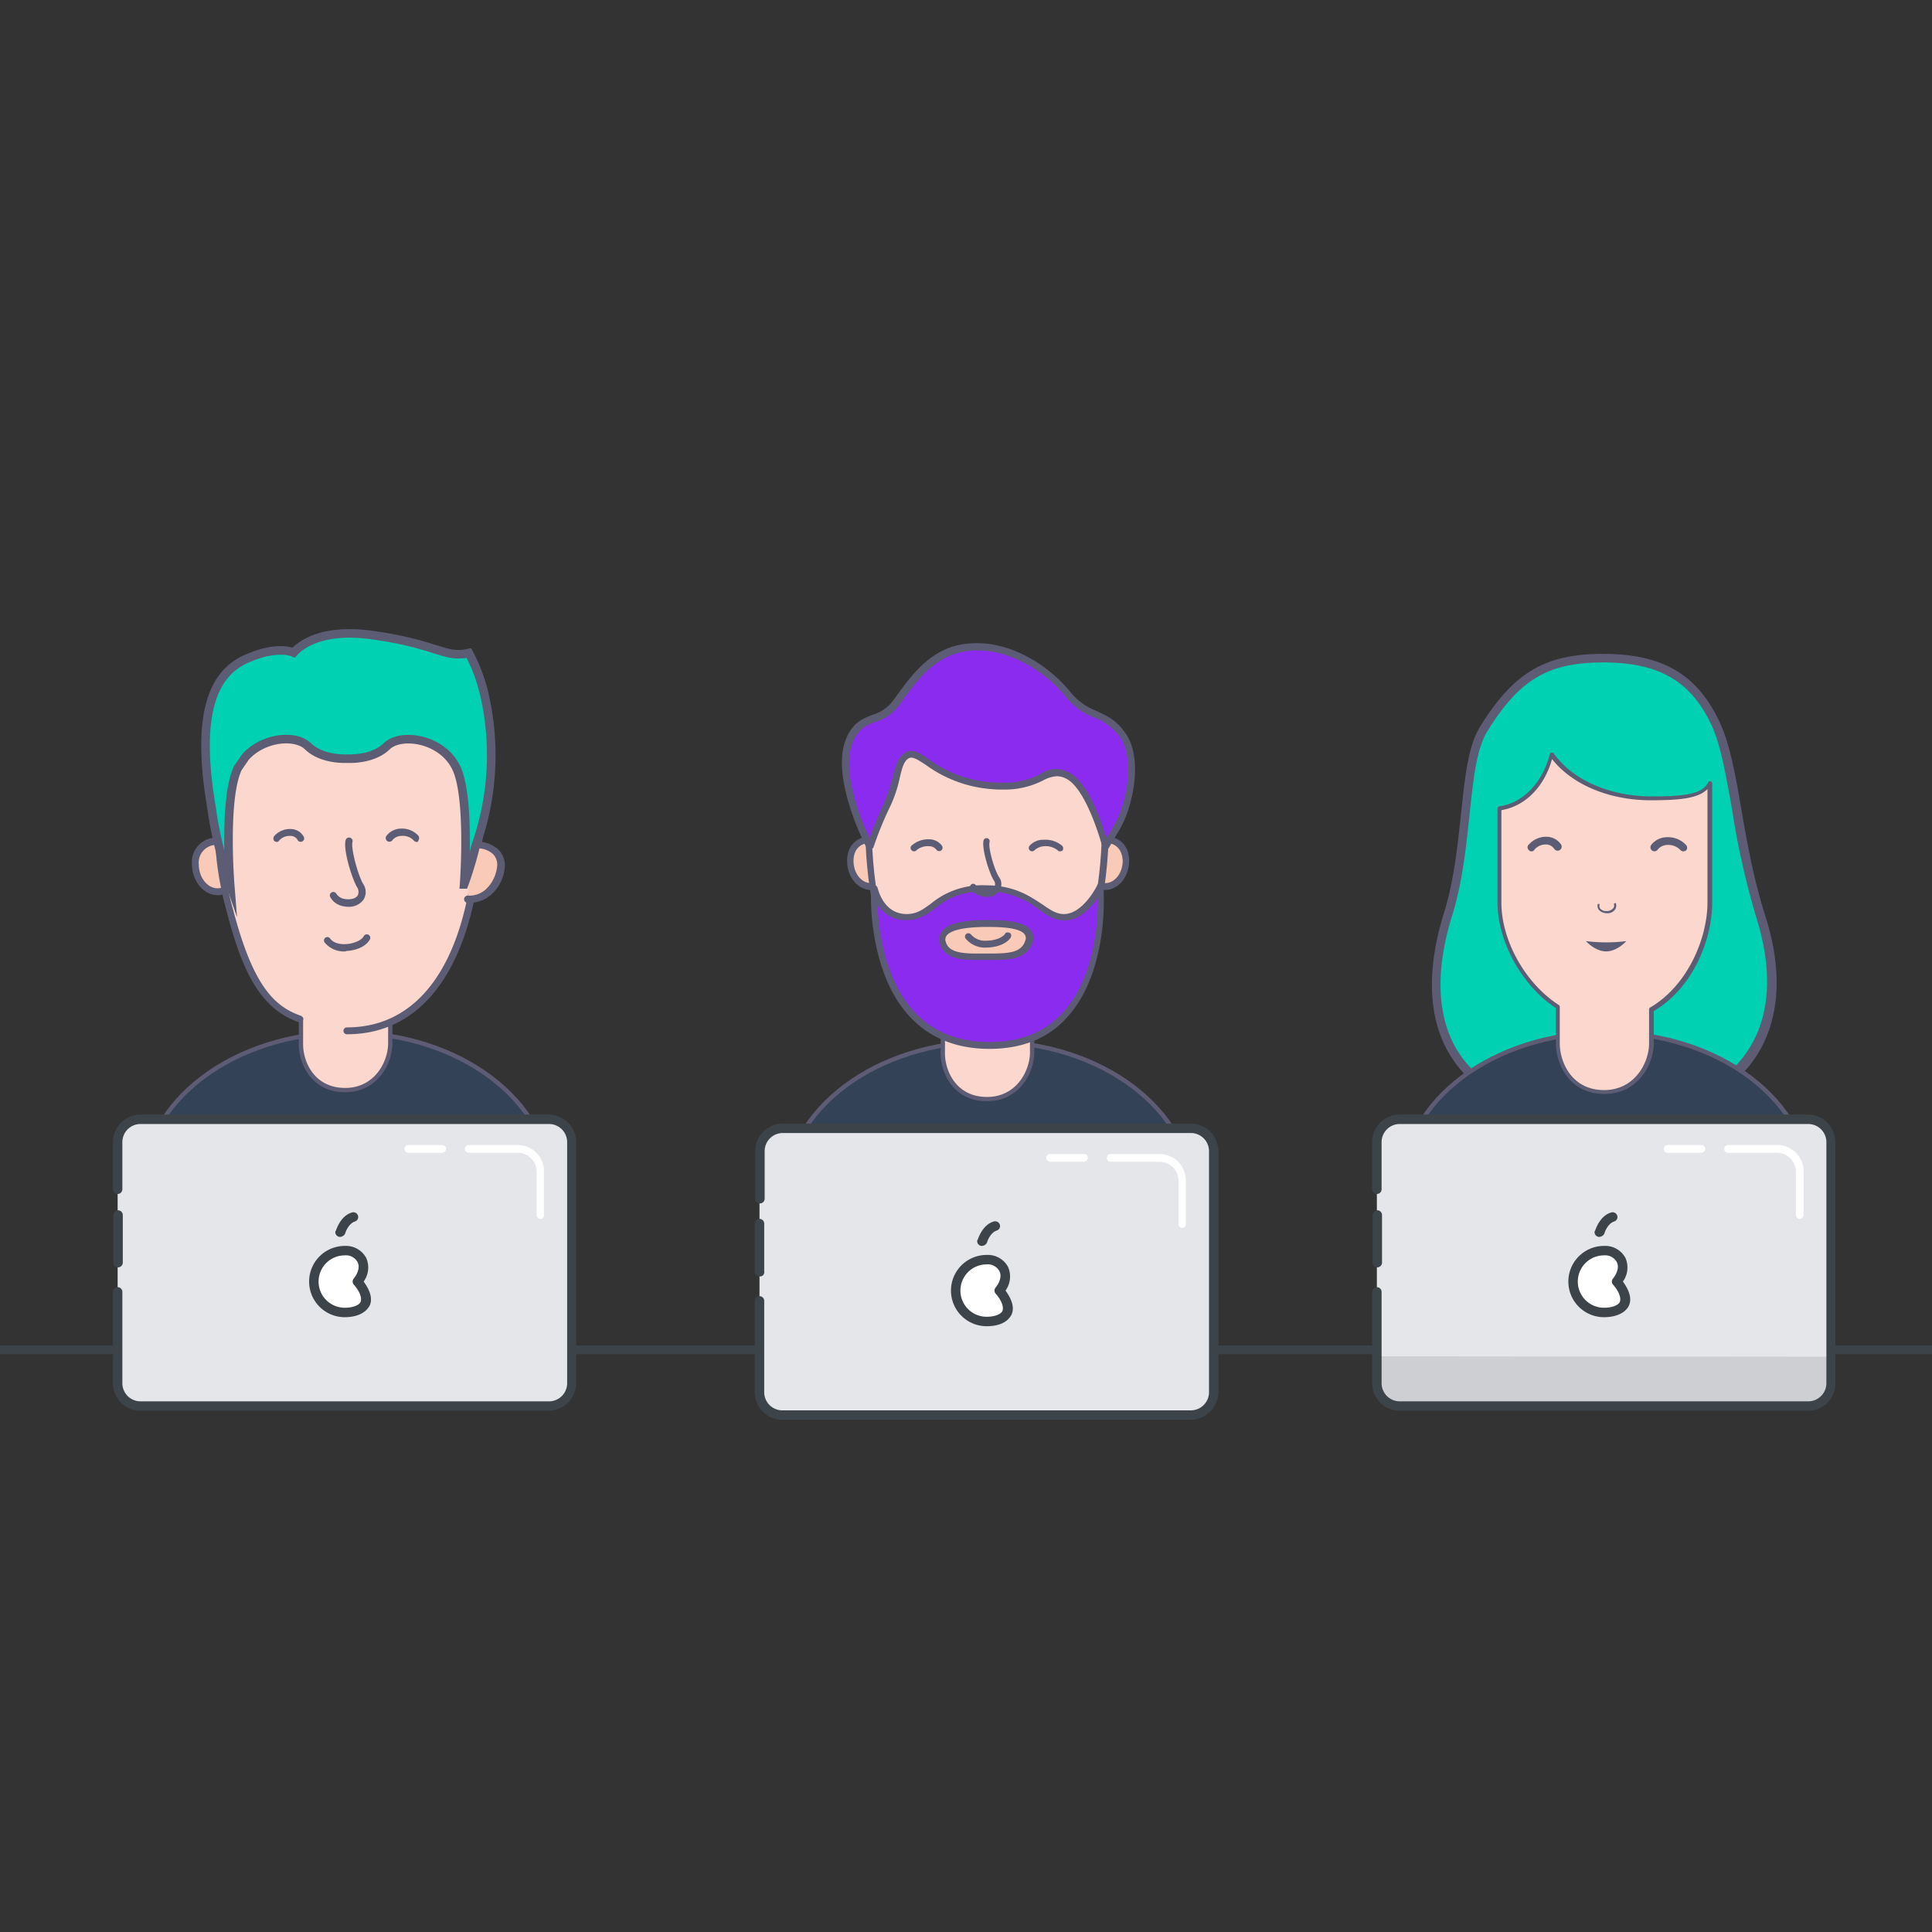 <svg id="Calque_1" data-name="Calque 1" xmlns="http://www.w3.org/2000/svg" viewBox="0 0 450 450"><rect x="0" y="0" width="450" height="450" fill="#333333" stroke="none"/><defs><style>.cls-1{fill:none;stroke:#3c4349;}.cls-1,.cls-11,.cls-12,.cls-15,.cls-2,.cls-3,.cls-4{stroke-miterlimit:10;}.cls-1,.cls-15,.cls-3{stroke-width:2px;}.cls-2{fill:#0d82c5;}.cls-11,.cls-2,.cls-3,.cls-4{stroke:#5d5c74;}.cls-15,.cls-3{fill:#00d1b2;}.cls-4{fill:#344258;}.cls-11,.cls-12,.cls-5{fill:#fbd7ce;}.cls-6{fill:#5c5c74;}.cls-7{fill:#e4e6e9;}.cls-8{fill:#cdcfd2;}.cls-9{fill:#3c4349;}.cls-10{fill:#fff;}.cls-12{stroke:#5e5c74;}.cls-13{fill:#facab8;}.cls-14{fill:#8b2bef;}.cls-15{stroke:#5c5c74;}</style></defs><title>cute-4-teal</title><line class="cls-1" x1="-8.4" y1="314.4" x2="458.4" y2="314.4"/><path class="cls-2" d="M410.7,213.5c8.6,26.7-4.1,47-37,47-34.8,0-44.8-20.2-36.6-47,5.2-16.9,3.2-35.3,8.5-43.7,7.5-11.9,14.4-16.5,28.1-16.5,13,0,21.3,4.1,26.6,15.7C404.7,178.4,405.1,196.2,410.7,213.5Z"/><path class="cls-3" d="M373.4,153.3c-13.1,0-20.1,4.1-27.7,16.3-2.8,4.4-3.5,11.6-4.4,20-.8,7.3-1.6,15.7-4.1,23.6-4.3,14-3.4,25.7,2.6,33.8,6.2,8.4,17.5,12.7,33.6,12.7,15.7,0,27.4-4.6,33.8-13.4,6.1-8.3,7-19.7,2.8-33a187.08,187.08,0,0,1-5.6-25c-1.4-7.9-2.6-14.8-4.7-19.5C394.7,157.9,386.9,153.3,373.4,153.3Z"/><path class="cls-4" d="M326.7,276.1c0-19.7,21.2-35.6,47.4-35.6s47.4,16,47.4,35.6"/><path class="cls-5" d="M384.7,186.2c-10.2,0-19-4.1-23.1-10.2-1.7,6.8-6.4,11.8-12.2,12.5v21.9c0,8.5,5.3,19,13.6,24.3v8.5c0,4.7,3,11.4,10.8,11.4,7.6,0,11-6.6,11-11.4v-7.9c8.8-5.1,13.6-16.1,13.6-24.9V182.5C396.9,185.5,393.3,186.2,384.7,186.2Z"/><path class="cls-6" d="M373.7,254.8c-8.3,0-11.3-7.1-11.3-11.8v-8.2c-7.9-5.2-13.6-15.5-13.6-24.6V188.3a.66.66,0,0,1,.4-.5c5.5-.7,10.1-5.5,11.8-12.2,0-.2.2-.3.4-.3s.4,0,.5.2c4.3,6.1,13,10,22.8,10,8.8,0,11.9-.8,13.2-3.3a.37.37,0,0,1,.5-.2.43.43,0,0,1,.4.4v27.9c0,8.3-4.3,19.7-13.6,25.2v7.6C385.1,247.9,381.6,254.8,373.7,254.8Zm-24-66.1v21.5c0,8.9,5.6,18.9,13.4,23.9a.52.52,0,0,1,.2.4V243c0,4.4,2.8,10.9,10.3,10.9,7.2,0,10.5-6.4,10.5-10.9v-7.9a.52.52,0,0,1,.2-.4c8.8-5.1,13.4-16.2,13.4-24.5V183.8c-2.1,2.1-6.1,2.6-13.2,2.6-9.6,0-18.3-3.6-23-9.6C359.7,183.3,355.2,187.8,349.7,188.7Z"/><path class="cls-6" d="M378.8,219.2s-2.1,2.4-4.7,2.4-4.7-2.4-4.7-2.4a37,37,0,0,0,9.4,0Z"/><path class="cls-6" d="M374.3,212.7h0a2.41,2.41,0,0,1-1.9-.8,1.4,1.4,0,0,1-.2-1.4l.4.1a1.15,1.15,0,0,0,.1,1,1.68,1.68,0,0,0,1.4.6,1.94,1.94,0,0,0,1.7-.7,1.15,1.15,0,0,0,.1-1l.4-.2a1.49,1.49,0,0,1-.1,1.5A2.06,2.06,0,0,1,374.3,212.7Z"/><path class="cls-7" d="M426.4,266v56.1a5.34,5.34,0,0,1-5.3,5.3H326a5.34,5.34,0,0,1-5.3-5.3V265.9a5.34,5.34,0,0,1,5.3-5.3h95.1a5.42,5.42,0,0,1,5.3,5.4"/><path class="cls-8" d="M426.4,316v6.1a5.34,5.34,0,0,1-5.3,5.3H326a5.34,5.34,0,0,1-5.3-5.3v-6.2Z"/><path class="cls-9" d="M320.8,295.2a1.11,1.11,0,0,1-1.1-1.1V283a1.18,1.18,0,0,1,1.1-1.1,1.11,1.11,0,0,1,1.1,1.1v11a1.13,1.13,0,0,1-1.1,1.2"/><path class="cls-9" d="M421.2,328.6H326a6.44,6.44,0,0,1-6.4-6.4V300.9a1.18,1.18,0,0,1,1.1-1.1,1.11,1.11,0,0,1,1.1,1.1v21.3a4.23,4.23,0,0,0,4.2,4.2h95.2a4.23,4.23,0,0,0,4.2-4.2V266a4.23,4.23,0,0,0-4.2-4.2H326a4.23,4.23,0,0,0-4.2,4.2v11a1.1,1.1,0,0,1-2.2,0V266a6.44,6.44,0,0,1,6.4-6.4h95.1a6.44,6.44,0,0,1,6.4,6.4v56.1a6.38,6.38,0,0,1-6.3,6.5"/><path class="cls-10" d="M419.2,283.9a.9.9,0,0,1-.9-.9V272.9a4.44,4.44,0,0,0-4.4-4.4H402.5a.9.9,0,1,1,0-1.8H414a6.12,6.12,0,0,1,6.1,6.1V283c.1.4-.4.9-.9.9m-22.9-15.4h-7.9a.9.9,0,1,1,0-1.8h7.9a.9.9,0,0,1,.9.9,1,1,0,0,1-.9.9m-19.7,30c4.2,5,1,7.2-3,7.2a7.2,7.2,0,0,1,0-14.4c4,0,5.9,3.6,3,7.2"/><path class="cls-9" d="M373.6,292.4a6.1,6.1,0,0,0,0,12.2c1.9,0,3.4-.6,3.7-1.4s-.1-2.3-1.6-4a1.06,1.06,0,0,1,0-1.4c1.1-1.4,1.4-2.8.9-3.8a3.08,3.08,0,0,0-3-1.6m0,14.4a8.3,8.3,0,0,1,0-16.6,5.34,5.34,0,0,1,5,2.8,5.56,5.56,0,0,1-.6,5.5c1.6,2.2,2.1,4.1,1.4,5.6-.8,1.7-3,2.7-5.8,2.7"/><path class="cls-9" d="M372.5,288.1a1.11,1.11,0,0,1-1.1-1.1.37.37,0,0,1,.1-.3c.1-.1,1-3.5,3.8-4.3a1.14,1.14,0,0,1,1.4.8,1.09,1.09,0,0,1-.7,1.3c-1.6.5-2.3,2.7-2.3,2.8a1.41,1.41,0,0,1-1.2.8"/><path class="cls-6" d="M356.7,198.3a.71.71,0,0,1-.6-.3.85.85,0,0,1,0-1.3,5.47,5.47,0,0,1,4.4-1.8,4.17,4.17,0,0,1,3.1,1.8.94.94,0,0,1-1.6,1,2.33,2.33,0,0,0-1.7-1,3.46,3.46,0,0,0-2.9,1.2A.75.75,0,0,1,356.7,198.3Z"/><path class="cls-6" d="M392.1,198.3a1.08,1.08,0,0,1-.7-.3,3.93,3.93,0,0,0-3.1-1.2,3,3,0,0,0-2.2,1.1.93.93,0,1,1-1.5-1.1,4.69,4.69,0,0,1,3.6-1.8,5.74,5.74,0,0,1,4.5,1.8.93.93,0,0,1,0,1.3A1.42,1.42,0,0,1,392.1,198.3Z"/><path class="cls-4" d="M182.9,278.2c0-19.7,21.2-35.6,47.4-35.6s47.4,16,47.4,35.6"/><path class="cls-7" d="M282.6,268.1v56.1a5.34,5.34,0,0,1-5.3,5.3H182.2a5.34,5.34,0,0,1-5.3-5.3V268a5.34,5.34,0,0,1,5.3-5.3h95.1a5.49,5.49,0,0,1,5.3,5.4"/><path class="cls-9" d="M176.9,297.3a1.11,1.11,0,0,1-1.1-1.1V285a1.1,1.1,0,1,1,2.2,0v11.1a1,1,0,0,1-1.1,1.2"/><path class="cls-9" d="M277.3,330.7H182.2a6.44,6.44,0,0,1-6.4-6.4V303a1.1,1.1,0,1,1,2.2,0v21.3a4.23,4.23,0,0,0,4.2,4.2h95.2a4.23,4.23,0,0,0,4.2-4.2V268.1a4.23,4.23,0,0,0-4.2-4.2H182.3a4.23,4.23,0,0,0-4.2,4.2v11.1a1.1,1.1,0,0,1-2.2,0V268.1a6.44,6.44,0,0,1,6.4-6.4h95.1a6.44,6.44,0,0,1,6.4,6.4v56.1a6.55,6.55,0,0,1-6.5,6.5"/><path class="cls-10" d="M275.4,286a.9.9,0,0,1-.9-.9V275a4.44,4.44,0,0,0-4.4-4.4H258.7a.9.9,0,0,1,0-1.8h11.4a6.12,6.12,0,0,1,6.1,6.1V285a.85.85,0,0,1-.8,1m-22.9-15.4h-7.9a.9.9,0,1,1,0-1.8h7.9a.9.9,0,0,1,.9.9,1,1,0,0,1-.9.9m-19.7,30c4.2,5,1,7.2-3,7.2a7.2,7.2,0,0,1,0-14.4c4,0,5.9,3.6,3,7.2"/><path class="cls-9" d="M229.8,294.5a6.1,6.1,0,0,0,0,12.2c1.9,0,3.4-.6,3.7-1.4s-.1-2.3-1.6-4a1.06,1.06,0,0,1,0-1.4c1.1-1.4,1.4-2.8.9-3.8a3.08,3.08,0,0,0-3-1.6m0,14.4a8.3,8.3,0,0,1,0-16.6,5.34,5.34,0,0,1,5,2.8,5.56,5.56,0,0,1-.6,5.5c1.6,2.2,2.1,4.1,1.4,5.6-.9,1.8-3,2.7-5.8,2.7"/><path class="cls-9" d="M228.7,290.2a1.11,1.11,0,0,1-1.1-1.1.37.37,0,0,1,.1-.3c.1-.1,1-3.5,3.8-4.3a1.14,1.14,0,0,1,1.4.8,1.09,1.09,0,0,1-.7,1.3c-1.6.5-2.3,2.7-2.3,2.8a1.41,1.41,0,0,1-1.2.8"/><path class="cls-11" d="M229.9,256c7.2,0,10.5-6.4,10.5-10.9v-7.9a.52.52,0,0,1,.2-.4,9.91,9.91,0,0,0,1.7-1.1,51.9,51.9,0,0,1-12,1.4,53.3,53.3,0,0,1-11.5-1.3c.2.1.4.3.6.4a.52.52,0,0,1,.2.4v8.5C219.5,249.5,222.3,256,229.9,256Z"/><path class="cls-4" d="M33.4,276.1c0-19.7,21.2-35.6,47.4-35.6s47.4,16,47.4,35.6"/><path class="cls-7" d="M133.1,266v56.1a5.34,5.34,0,0,1-5.3,5.3H32.7a5.34,5.34,0,0,1-5.3-5.3V265.9a5.34,5.34,0,0,1,5.3-5.3h95.1a5.42,5.42,0,0,1,5.3,5.4"/><path class="cls-9" d="M27.5,295.2a1.11,1.11,0,0,1-1.1-1.1V283a1.18,1.18,0,0,1,1.1-1.1,1.11,1.11,0,0,1,1.1,1.1v11a1.13,1.13,0,0,1-1.1,1.2"/><path class="cls-9" d="M127.8,328.6H32.7a6.44,6.44,0,0,1-6.4-6.4V300.9a1.18,1.18,0,0,1,1.1-1.1,1.11,1.11,0,0,1,1.1,1.1v21.3a4.23,4.23,0,0,0,4.2,4.2h95.2a4.23,4.23,0,0,0,4.2-4.2V266a4.23,4.23,0,0,0-4.2-4.2H32.7a4.23,4.23,0,0,0-4.2,4.2v11a1.1,1.1,0,0,1-2.2,0V266a6.44,6.44,0,0,1,6.4-6.4h95.1a6.44,6.44,0,0,1,6.4,6.4v56.1a6.47,6.47,0,0,1-6.4,6.5"/><path class="cls-10" d="M125.9,283.9a.9.9,0,0,1-.9-.9V272.9a4.44,4.44,0,0,0-4.4-4.4H109.2a.9.9,0,1,1,0-1.8h11.4a6.12,6.12,0,0,1,6.1,6.1V283a.81.81,0,0,1-.8.9M103,268.5H95.1a.9.9,0,0,1,0-1.8H103a.9.9,0,0,1,.9.9,1,1,0,0,1-.9.9m-19.7,30c4.2,5,1,7.2-3,7.2a7.2,7.2,0,0,1,0-14.4c4,0,5.9,3.6,3,7.2"/><path class="cls-9" d="M80.3,292.4a6.1,6.1,0,1,0,0,12.2c1.9,0,3.4-.6,3.7-1.4s-.1-2.3-1.6-4a1.06,1.06,0,0,1,0-1.4c1.1-1.4,1.4-2.8.9-3.8a3.08,3.08,0,0,0-3-1.6m0,14.4a8.3,8.3,0,1,1,0-16.6,5.34,5.34,0,0,1,5,2.8,5.56,5.56,0,0,1-.6,5.5c1.6,2.2,2.1,4.1,1.4,5.6-.9,1.7-3,2.7-5.8,2.7"/><path class="cls-9" d="M79.2,288.1a1.11,1.11,0,0,1-1.1-1.1.37.37,0,0,1,.1-.3c.1-.1,1-3.5,3.8-4.3a1.14,1.14,0,0,1,1.4.8,1.09,1.09,0,0,1-.7,1.3c-1.6.5-2.3,2.7-2.3,2.8a1.41,1.41,0,0,1-1.2.8"/><path class="cls-12" d="M80.4,253.9c7.2,0,10.5-6.4,10.5-10.9v-7.9a.52.52,0,0,1,.2-.4,9.91,9.91,0,0,0,1.7-1.1,51.9,51.9,0,0,1-12,1.4,53.3,53.3,0,0,1-11.5-1.3c.2.1.4.3.6.4a.52.52,0,0,1,.2.4V243C70,247.4,72.8,253.9,80.4,253.9Z"/><path class="cls-13" d="M262.2,200.5c0,3.3-2.2,6-4.8,6s-4.8-2.7-4.8-6a4.8,4.8,0,1,1,9.6,0Z"/><path class="cls-6" d="M257.4,207.3c-3.1,0-5.6-3-5.6-6.8,0-3.5,2.2-5.7,5.6-5.7s5.6,2.2,5.6,5.7C263,204.2,260.5,207.3,257.4,207.3Zm0-11c-2.6,0-4.1,1.6-4.1,4.2,0,2.9,1.8,5.2,4.1,5.2s4.1-2.4,4.1-5.2C261.4,197.9,259.9,196.3,257.4,196.3Z"/><path class="cls-13" d="M207.8,200.5c0,3.3-2.2,6-4.8,6s-4.8-2.7-4.8-6a4.8,4.8,0,1,1,9.6,0Z"/><path class="cls-6" d="M202.9,207.3c-3.1,0-5.6-3-5.6-6.8,0-3.5,2.2-5.7,5.6-5.7s5.6,2.2,5.6,5.7C208.5,204.2,206,207.3,202.9,207.3Zm0-11c-2.6,0-4.1,1.6-4.1,4.2,0,2.9,1.8,5.2,4.1,5.2s4.1-2.4,4.1-5.2C207,197.9,205.5,196.3,202.9,196.3Z"/><path class="cls-5" d="M257.6,190.8c0,32.5-11.3,46.4-27.4,46.4s-27.9-13-27.9-46.4c0-20.1,11.7-24.3,27.9-24.3S257.6,170.8,257.6,190.8Z"/><path class="cls-6" d="M230.1,238c-8.8,0-15.8-3.7-20.6-11-5.3-8-8-20.1-8-36.2,0-22.1,14.5-25.1,28.6-25.1,14.6,0,28.2,3,28.2,25.1C258.3,221.2,248.3,238,230.1,238Zm0-70.7c-9.1,0-15.3,1.4-19.5,4.5-5.1,3.7-7.6,9.9-7.6,19,0,37.7,14.7,45.6,27.1,45.6,17.2,0,26.6-16.2,26.6-45.6C256.8,171.3,246.1,167.3,230.1,167.3Z"/><path class="cls-14" d="M229.6,206.9c10.8,0,13.3,6.7,18.3,6.7s8.5-7.2,8.5-7.2,3.2,37-25.8,37-26.9-36.6-26.9-36.6,1.4,6.7,7.6,6.7S217.9,206.9,229.6,206.9Z"/><path class="cls-6" d="M230.5,244.3c-7.7,0-13.9-2.5-18.5-7.4-5.3-5.6-7.5-13.5-8.4-19.1a53.41,53.41,0,0,1-.7-10.9.68.68,0,0,1,.7-.7.76.76,0,0,1,.8.6c.1.2,1.3,6.1,6.8,6.1,2.4,0,3.8-1.1,5.6-2.4a18.79,18.79,0,0,1,12.7-4.3c6.7,0,10.3,2.5,13.2,4.4,1.9,1.3,3.3,2.3,5.1,2.3,4.5,0,7.8-6.7,7.8-6.8a.74.74,0,0,1,.8-.4.75.75,0,0,1,.6.7,59,59,0,0,1-.4,11.1c-.8,5.7-2.8,13.7-8,19.4C244.3,241.8,238.1,244.3,230.5,244.3Zm-26.1-33.6c.2,5.9,1.7,17.7,8.7,25.1,4.3,4.6,10.2,6.9,17.4,6.9s12.9-2.3,17.1-6.9c7.4-8.1,8.2-21.2,8.1-26.7-1.5,2.3-4.3,5.3-7.8,5.3-2.3,0-4-1.2-6-2.6a19.33,19.33,0,0,0-12.3-4.2c-6.5,0-9.3,2.1-11.8,4-1.9,1.4-3.7,2.7-6.5,2.7A7.66,7.66,0,0,1,204.4,210.7Z"/><path class="cls-13" d="M239.7,219.3c-1.1,3.6-5.2,3.5-9.5,3.5s-9.5.5-10.5-3.2c-1.2-4.1,6.1-4.5,10.5-4.5S240.9,215.4,239.7,219.3Z"/><path class="cls-6" d="M227.5,223.6c-3.6,0-7.6-.3-8.6-3.8a3.25,3.25,0,0,1,.5-2.9c1.3-1.8,4.8-2.6,10.8-2.6,4.1,0,8.4.3,9.9,2.4a3,3,0,0,1,.4,2.8c-1.3,4.1-5.7,4.1-10,4.1h-3Zm2.6-7.7c-6.7,0-8.9,1.1-9.6,2a1.55,1.55,0,0,0-.2,1.5c.6,2.2,3.2,2.7,7.1,2.7h2.9c4.7,0,7.6-.2,8.5-3a1.45,1.45,0,0,0-.1-1.4C237.6,215.9,232,215.9,230.1,215.9Z"/><path class="cls-6" d="M212.9,198.3a.86.86,0,0,1-.6-.3.71.71,0,0,1,.1-1.1,5.8,5.8,0,0,1,4.2-1.4,3.58,3.58,0,0,1,2.8,1.5.79.79,0,0,1-1.3.9,2.14,2.14,0,0,0-1.7-.8,4.06,4.06,0,0,0-3,1A.76.76,0,0,1,212.9,198.3Z"/><path class="cls-6" d="M246.9,198.3a.76.76,0,0,1-.5-.2,4.41,4.41,0,0,0-3.2-1,3.69,3.69,0,0,0-2.2.9.78.78,0,0,1-1.2-1,4.22,4.22,0,0,1,3.3-1.4,6,6,0,0,1,4.3,1.4.91.91,0,0,1,.1,1.1A1.42,1.42,0,0,1,246.9,198.3Z"/><path class="cls-14" d="M222.8,151.1c10.2-2.8,21,4.2,25.9,10.6,4.1,5.3,9,3.8,12.8,9.6s1.3,16.6-1.5,21.2l-2.7,4.6s-3.6-14.2-9.1-16.6-5.3,3.4-17.5,2.4-16.3-8.2-19.3-7.2-2.5,6.3-5.1,11.5a95.09,95.09,0,0,0-4,9.9s-8.1-15.5-4.8-24.3c2.5-6.7,7.2-4.3,10.6-8.7S215.6,153.1,222.8,151.1Z"/><path class="cls-6" d="M202.5,197.8a1,1,0,0,1-.7-.4c-.3-.6-8.2-15.9-4.9-24.9,1.6-4.2,4-5.1,6.3-6a9.2,9.2,0,0,0,4.4-2.8c.5-.6,1-1.3,1.5-2,3.1-4.3,7.1-9.6,13.5-11.3a20.74,20.74,0,0,1,5-.6c8.8,0,17.3,5.8,21.8,11.5a14.65,14.65,0,0,0,6,4.3c2.4,1.1,4.8,2.2,6.9,5.4,4.1,6.2,1.3,17.4-1.4,22l-2.7,4.6a.91.91,0,0,1-.8.4.65.65,0,0,1-.6-.6c-1-3.8-4.4-14.2-8.6-16.1a4.55,4.55,0,0,0-2.1-.5,7.79,7.79,0,0,0-3,.9,19.49,19.49,0,0,1-9.5,2.2,24.37,24.37,0,0,1-2.7-.1,29.75,29.75,0,0,1-15.2-5.6c-1.7-1.1-2.9-1.9-3.7-1.7-1.4.4-1.9,2.3-2.5,5a30.26,30.26,0,0,1-2.1,6.2,81,81,0,0,0-4,9.8,3.18,3.18,0,0,1-.9.3Zm43.4-18.7a6.09,6.09,0,0,1,2.8.7c4.6,2,7.8,11.4,9,15.4l1.8-3c2.5-4.1,5.1-14.7,1.5-20.3a13,13,0,0,0-6.2-4.8,15.1,15.1,0,0,1-6.5-4.7c-4.1-5.3-12.3-10.9-20.6-10.9a17.59,17.59,0,0,0-4.6.6c-5.9,1.6-9.6,6.6-12.6,10.7-.5.7-1,1.4-1.5,2a9.94,9.94,0,0,1-5,3.3c-2.2.8-4.1,1.6-5.5,5.1-2.5,6.8,2.1,17.9,4,22,.7-1.8,1.9-4.9,3.4-8.2a31.63,31.63,0,0,0,2-5.9c.7-2.9,1.4-5.3,3.5-6.1a2.2,2.2,0,0,1,.8-.1c1.3,0,2.5.8,4.2,2a28.17,28.17,0,0,0,14.5,5.3,23.48,23.48,0,0,0,2.6.1,17.94,17.94,0,0,0,8.8-2A6.47,6.47,0,0,1,245.9,179.1Z"/><path class="cls-6" d="M229.8,208.9a2.77,2.77,0,0,1-.9-.1,4.18,4.18,0,0,1-2.9-1.9.74.74,0,0,1,1.3-.7,2.47,2.47,0,0,0,1.7,1.1,2.6,2.6,0,0,0,2.6-.7,1.38,1.38,0,0,0-.1-1.5c-1.1-1.7-2.9-7.5-2.4-9.4a.73.73,0,0,1,1.4.4c-.4,1.3,1.1,6.5,2.2,8.2a2.71,2.71,0,0,1,.1,3.1A3.12,3.12,0,0,1,229.8,208.9Z"/><path class="cls-6" d="M229.8,220.7a5.82,5.82,0,0,1-4.9-2.1.8.8,0,0,1,.2-1.1.81.81,0,0,1,1.1.2,4.31,4.31,0,0,0,3.6,1.4h0c1.9,0,3.7-.7,4.3-1.6.2-.4.7-.4,1.1-.2s.4.7.2,1.1c-1.1,1.6-3.6,2.3-5.6,2.3Z"/><path class="cls-13" d="M55.9,201.3c0,3.6-2.3,6.4-5.2,6.4s-5.2-2.9-5.2-6.4,2.3-5.3,5.2-5.3S55.9,197.7,55.9,201.3Z"/><path class="cls-6" d="M50.7,208.5c-3.3,0-6-3.3-6-7.3a5.7,5.7,0,0,1,6-6.1,5.7,5.7,0,0,1,6,6.1C56.7,205.3,54,208.5,50.7,208.5Zm0-11.7a4.12,4.12,0,0,0-4.4,4.5c0,3.1,2,5.6,4.4,5.6s4.4-2.5,4.4-5.6C55,198.5,53.4,196.8,50.7,196.8Z"/><path class="cls-5" d="M69.8,237.4c-9.1-3.2-12.9-12.4-16.3-25.3a73.67,73.67,0,0,1-2.8-21.9c0-22.5,11.6-30.7,30.1-30.7s30.9,4.7,30.9,27.2c0,33.7-11,53.4-30.9,53.4"/><path class="cls-6" d="M80.8,240.9a.8.8,0,1,1,0-1.6c19.1,0,30.1-19.2,30.1-52.6,0-21.9-12-26.4-30.1-26.4-9.6,0-16.6,2.2-21.4,6.7-5.2,4.9-7.9,12.7-7.9,23.2a73.3,73.3,0,0,0,2.8,21.7c4.6,17.6,9.5,22.5,15.8,24.7.4.2.7.6.5,1s-.6.7-1,.5c-9.2-3.2-13.3-12.3-16.8-25.8A76.14,76.14,0,0,1,50,190.2c0-21.2,10.1-31.6,30.9-31.6,16.5,0,31.8,3.4,31.8,28C112.5,221.1,100.9,240.9,80.8,240.9Z"/><path class="cls-6" d="M81.1,211.2a3.4,3.4,0,0,1-1-.1,4.27,4.27,0,0,1-3.2-2.2.81.81,0,0,1,1.4-.8,2.82,2.82,0,0,0,2,1.3c1.4.2,2.5-.1,3-.8a1.87,1.87,0,0,0-.1-1.9c-1.2-2-3.3-8.7-2.7-11a.82.82,0,0,1,1.6.4c-.4,1.6,1.3,7.8,2.5,9.8a3.36,3.36,0,0,1,.1,3.6A4.08,4.08,0,0,1,81.1,211.2Z"/><path class="cls-6" d="M64.5,196.1a1.42,1.42,0,0,1-.6-.2.91.91,0,0,1,0-1.2,4.93,4.93,0,0,1,4-1.6,3.51,3.51,0,0,1,2.8,1.7.81.81,0,1,1-1.4.8,1.89,1.89,0,0,0-1.6-.9,3.28,3.28,0,0,0-2.7,1.1A.55.55,0,0,1,64.5,196.1Z"/><path class="cls-6" d="M97,196.1a.86.86,0,0,1-.6-.3,3.44,3.44,0,0,0-2.9-1.1,2.66,2.66,0,0,0-2.1,1,.86.86,0,1,1-1.4-1,4.3,4.3,0,0,1,3.3-1.7,5.21,5.21,0,0,1,4.1,1.6.91.91,0,0,1,0,1.2C97.5,196,97.3,196.1,97,196.1Z"/><path class="cls-6" d="M80.4,221.6a5.75,5.75,0,0,1-4.8-2.1.79.79,0,0,1,1.3-.9c.6.9,2,1.4,3.7,1.3s3.5-.8,4.1-1.8a.81.81,0,1,1,1.4.8c-.9,1.5-3,2.5-5.5,2.6C80.6,221.6,80.5,221.6,80.4,221.6Z"/><path class="cls-13" d="M108.9,209.5c4.4.3,7.4-3.9,7.6-7.7s-3.5-5.2-6.5-4.9"/><path class="cls-6" d="M109.4,210.3h-.5a.85.85,0,1,1,.1-1.7,5.74,5.74,0,0,0,4.1-1.4,8.52,8.52,0,0,0,2.7-5.5,3.48,3.48,0,0,0-1-2.8,5.29,5.29,0,0,0-4.5-1.2.81.81,0,0,1-.2-1.6,7.46,7.46,0,0,1,5.9,1.7,5.2,5.2,0,0,1,1.6,4,9.69,9.69,0,0,1-3.2,6.6A7.84,7.84,0,0,1,109.4,210.3Z"/><path class="cls-15" d="M110.8,197a63.28,63.28,0,0,0,2.1-34.9,39.18,39.18,0,0,0-3.7-10c-5.7,1.3-7.3-2.1-22.7-4.2-11.1-1.5-16.2,2-18.1,4.1,0,0-3.6-1.8-10.9,1.4-6.6,2.9-12.3,10.5-8.3,34.3A93.78,93.78,0,0,0,53.6,206s-1.5-18.9,1.5-26.4a3.13,3.13,0,0,1,.5-1l1.5-2.2c4.1-4.7,11.7-5.4,14.6-2.6,3.4,3.3,9.2,2.9,9.2,2.9s5.8.4,9.2-2.9,13.6-1.7,16.5,5.8,1.5,26.4,1.5,26.4A86,86,0,0,0,110.8,197Z"/></svg>